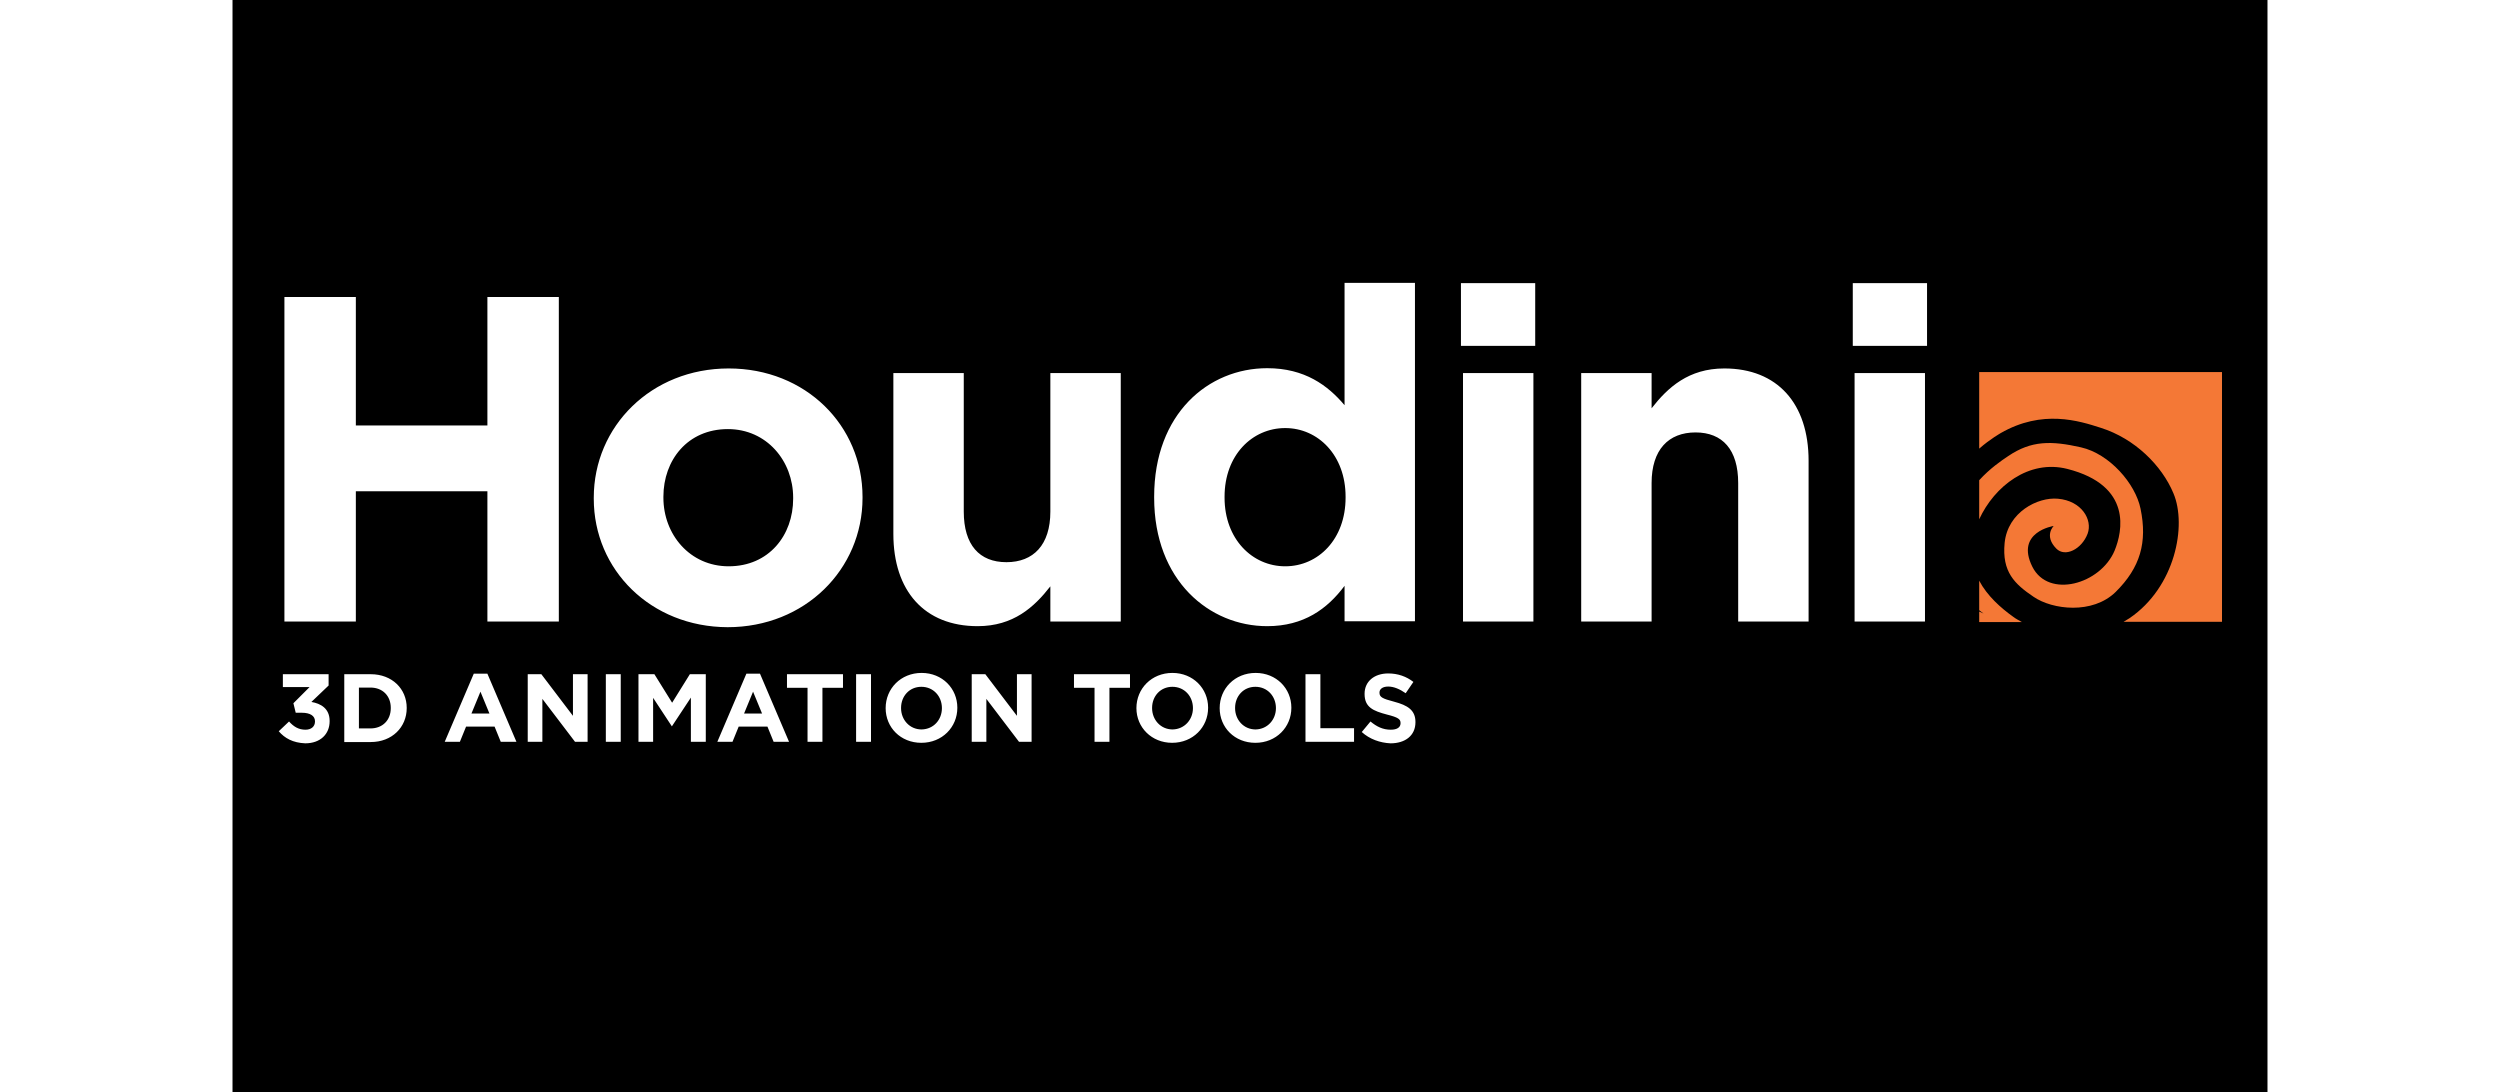 <svg height="1092" viewBox="0 79 792 425" width="2500" xmlns="http://www.w3.org/2000/svg"><path d="m0 79h792v425h-792z"/><path d="m20.2 194.6h27.8v50h51.2v-50h27.8v126.3h-27.8v-50.7h-51.2v50.7h-27.8zm120.4 78.5v-.4c0-27.8 22.4-50.3 52.5-50.3 30 0 52.1 22.2 52.1 50v.4c0 27.8-22.4 50.3-52.5 50.3-29.9-.1-52.1-22.3-52.1-50m77.6 0v-.4c0-14.3-10.3-26.7-25.4-26.7-15.7 0-25.1 12.1-25.1 26.3v.4c0 14.3 10.3 26.7 25.4 26.7 15.7 0 25.1-12.1 25.1-26.3zm39 13.7v-62.6h27.4v53.9c0 13 6.1 19.7 16.6 19.7s17.1-6.7 17.1-19.7v-53.9h27.4v96.7h-27.4v-13.7c-6.3 8.1-14.4 15.5-28.3 15.5-20.7 0-32.8-13.7-32.8-35.9m101.5-14.1v-.4c0-32.3 21.1-50 44-50 14.6 0 23.6 6.7 30.1 14.4v-47.6h27.4v131.7h-27.4v-13.8c-6.7 9-15.9 15.7-30.1 15.7-22.5 0-44-17.7-44-50m74.5 0v-.4c0-16.1-10.7-26.7-23.5-26.7s-23.6 10.5-23.6 26.7v.4c0 16.1 10.8 26.7 23.6 26.7 12.9 0 23.5-10.6 23.5-26.7zm45-83.5h28.8v24.4h-28.9v-24.4m.8 35h27.4v96.7h-27.4zm46 0h27.4v13.7c6.3-8.1 14.4-15.5 28.3-15.5 20.7 0 32.8 13.7 32.8 35.9v62.6h-27.4v-53.9c0-13-6.1-19.7-16.6-19.7s-17.1 6.7-17.1 19.7v53.9h-27.4zm105.7-35h28.9v24.4h-28.9zm.7 35h27.4v96.7h-27.4zm-613.3 139.4 4-3.8c1.8 2 3.7 3.2 6.4 3.2 2.2 0 3.7-1.2 3.7-3.2v-.1c0-2.1-1.9-3.3-5.1-3.3h-2.4l-.9-3.7 6.3-6.3h-10.4v-5h17.8v4.4l-6.7 6.4c3.6.6 7.1 2.5 7.1 7.4v.1c0 5-3.6 8.6-9.5 8.6-4.8-.2-8-2-10.3-4.7m25.5-22.2h10.3c8.3 0 14 5.7 14 13.1v.1c0 7.4-5.7 13.2-14 13.2h-10.3zm10.2 21.1c4.7 0 7.9-3.2 7.9-7.9v-.1c0-4.7-3.2-7.9-7.9-7.9h-4.5v15.9zm40.2-21.3h5.3l11.3 26.5h-6.1l-2.4-5.9h-11.1l-2.4 5.9h-5.9zm6.1 15.5-3.5-8.5-3.5 8.5zm14.9-15.3h5.3l12.3 16.2v-16.2h5.7v26.3h-4.9l-12.7-16.7v16.7h-5.7zm30.4 0h5.8v26.3h-5.8zm12.7 0h6.2l6.9 11.1 6.9-11.1h6.2v26.3h-5.8v-17.2l-7.4 11.2-7.3-11.1v17.1h-5.7zm42-.2h5.3l11.3 26.5h-6l-2.4-5.9h-11.2l-2.4 5.9h-5.9zm6.1 15.5-3.5-8.5-3.5 8.5zm17.7-10h-8v-5.3h21.8v5.3h-8v21h-5.8zm18.9-5.3h5.8v26.3h-5.8zm11.5 13.2c0-7.6 5.9-13.7 14-13.7s13.9 6.1 13.9 13.5v.1c0 7.5-5.9 13.6-14 13.6s-13.9-6-13.9-13.5m21.9 0c0-4.6-3.3-8.3-8-8.3s-7.9 3.7-7.9 8.2v.1c0 4.5 3.3 8.3 8 8.3 4.7-.1 7.9-3.8 7.9-8.3zm11.6-13.2h5.3l12.3 16.2v-16.2h5.7v26.3h-4.9l-12.7-16.7v16.7h-5.7zm47.8 5.3h-8v-5.3h21.8v5.3h-8v21h-5.8zm16.3 7.9c0-7.6 5.9-13.7 14-13.7s13.9 6.1 13.9 13.5v.1c0 7.5-5.9 13.6-14 13.6-8 0-13.9-6-13.9-13.5m22 0c0-4.6-3.3-8.3-8-8.3s-7.9 3.7-7.9 8.2v.1c0 4.5 3.3 8.3 8 8.3 4.6-.1 7.9-3.8 7.9-8.3zm10.4 0c0-7.6 5.9-13.7 14-13.7s13.9 6.1 13.9 13.5v.1c0 7.5-5.9 13.6-14 13.6s-13.9-6-13.9-13.5m21.9 0c0-4.6-3.3-8.3-8-8.3s-7.9 3.7-7.9 8.2v.1c0 4.5 3.3 8.3 8 8.3 4.6-.1 7.9-3.8 7.9-8.3zm11.5-13.2h5.8v21h13.1v5.3h-18.9zm21.9 22.5 3.4-4.1c2.4 2 4.8 3.2 7.9 3.2 2.4 0 3.8-.9 3.8-2.5v-.1c0-1.5-.9-2.2-5.3-3.3-5.3-1.4-8.7-2.8-8.7-8v-.1c0-4.8 3.8-7.9 9.2-7.9 3.8 0 7.1 1.2 9.8 3.3l-3 4.4c-2.3-1.6-4.6-2.6-6.8-2.6s-3.4 1-3.4 2.3v.1c0 1.7 1.1 2.3 5.7 3.5 5.3 1.4 8.3 3.3 8.3 7.9v.1c0 5.2-4 8.2-9.7 8.2-4.1-.2-8.1-1.6-11.2-4.4" fill="#fff"/><path d="m742.6 277c-2-9.8-12.1-21.4-23.2-23.9-11.5-2.6-19.3-2.7-28.3 3.4-2.7 1.8-7.1 4.8-11.3 9.4v15.2c5.9-12.8 19.3-23.4 34.3-19.6 25.5 6.5 21.4 24.5 18.4 31.8-5.5 13.1-25.7 18.8-32 6.3-6.8-13.6 8.3-15.9 8.3-15.9s-3.9 3.8 1 8.8c3.4 3.5 9.9.3 12.2-5.8 2-5.4-2.3-12.8-11.6-13.6-7.8-.7-19.5 5.2-20.7 17.2-1.1 11.3 3.9 16 11.3 21 7.3 5 22.9 6.9 31.9-1.9 9.6-9.5 12.4-19.3 9.7-32.4m-62.8-53.2v29.8c4.5-3.9 8.2-5.9 8.3-6 16.3-9.4 30.6-4.8 39-2.1 13.3 4.2 23.8 14.7 28.3 25.5 5.3 12.5.7 36.5-17.1 48.6-.8.5-1.6 1-2.3 1.4h38.3v-97.2zm0 81.2v11.5c.6.5 1.2.9 1.7 1.3-.5-.2-1.1-.5-1.7-.8v4.1h16.6c-1.2-.7-2.4-1.3-3.3-2-4.9-3.5-10.2-8.2-13.3-14.1z" fill="#f47836"/></svg>